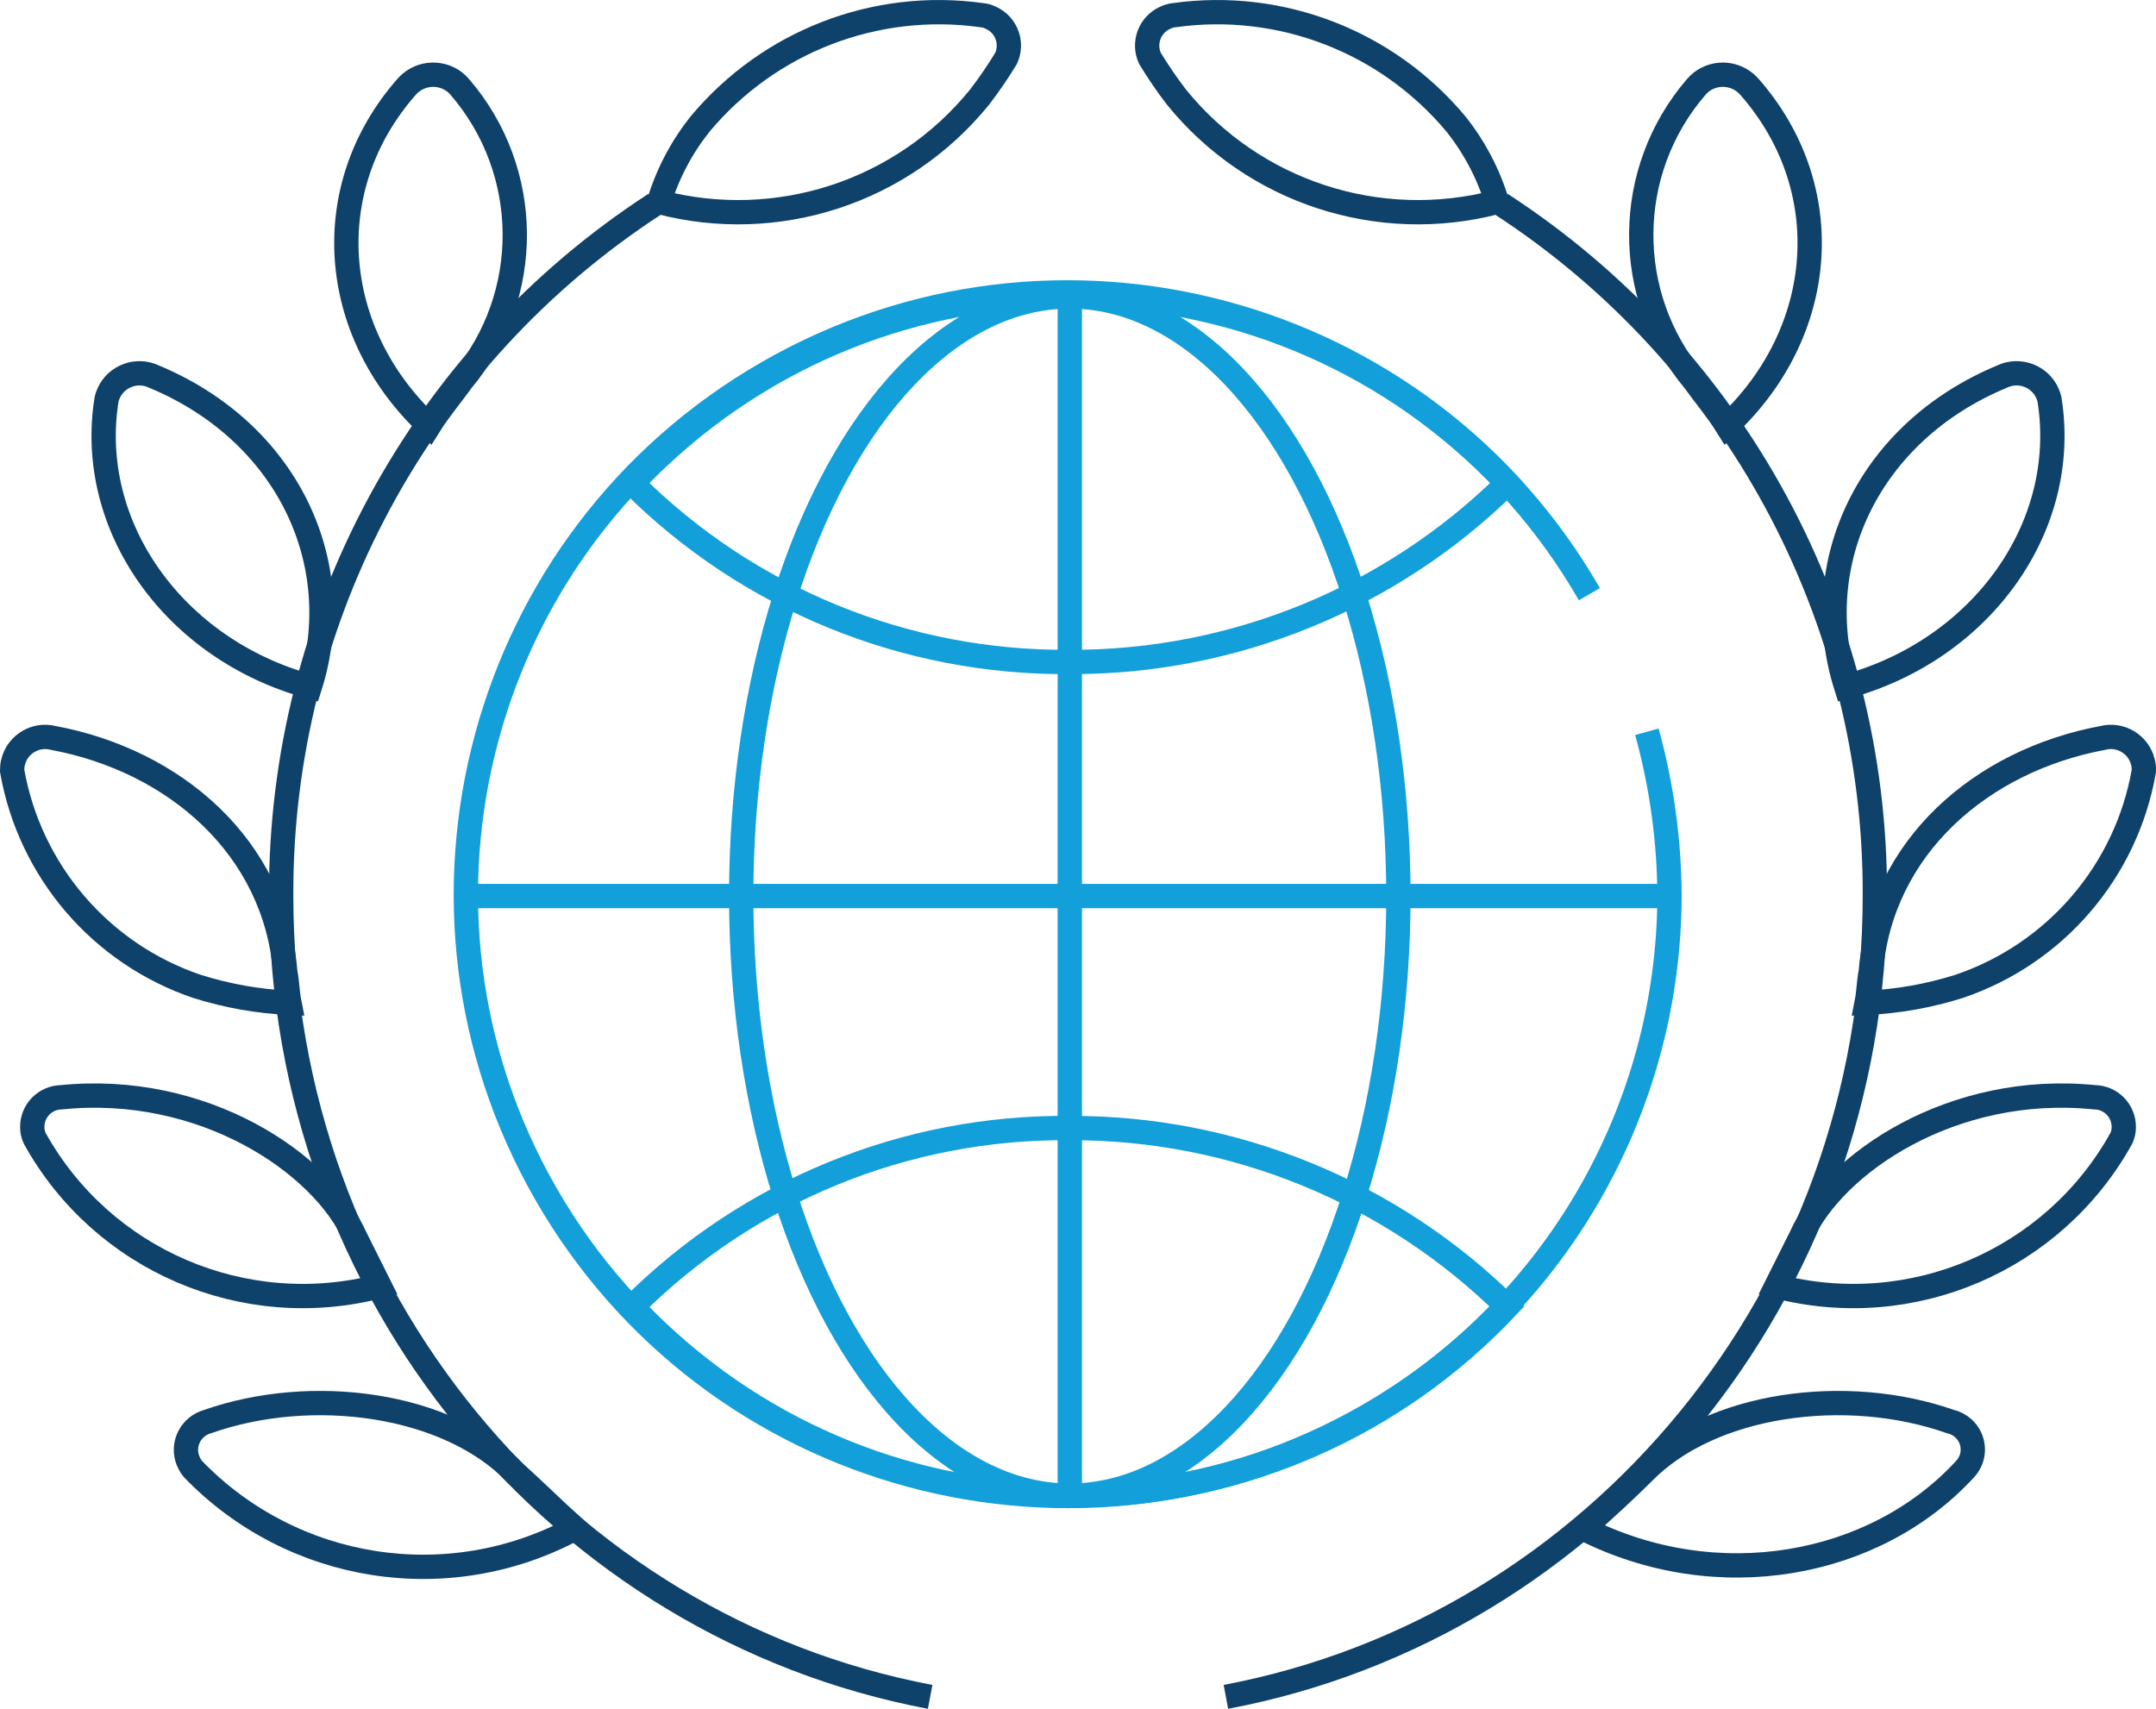 <?xml version="1.0" encoding="utf-8"?>
<!-- Generator: Adobe Illustrator 28.1.0, SVG Export Plug-In . SVG Version: 6.00 Build 0)  -->
<svg version="1.1" id="Layer_1" xmlns="http://www.w3.org/2000/svg" xmlns:xlink="http://www.w3.org/1999/xlink" x="0px" y="0px"
	 width="104.98px" height="83.22px" viewBox="0 0 104.98 83.22" enable-background="new 0 0 104.98 83.22" xml:space="preserve">
<g id="ICON_organization_Flaticon" transform="translate(-196.499 -225.363)">
	<path id="Path_2439" fill="none" stroke="#0E426B" stroke-width="1.184" stroke-miterlimit="10" d="M228.39,235.3
		c-11.4,7.41-18.26,20.1-18.2,33.7c0,19.4,13.6,35.6,31.6,39"/>
	<path id="Path_2440" fill="none" stroke="#0E426B" stroke-width="1.184" stroke-miterlimit="10" d="M244.29,226.1
		c-5.18-0.72-10.35,1.29-13.7,5.3c-0.9,1.13-1.58,2.42-2,3.8c5.75,1.51,11.85-0.48,15.6-5.1c0.47-0.61,0.9-1.24,1.3-1.9
		c0.34-0.75,0.01-1.63-0.74-1.97C244.61,226.16,244.45,226.11,244.29,226.1z"/>
	<path id="Path_2441" fill="none" stroke="#0E426B" stroke-width="1.184" stroke-miterlimit="10" d="M217.39,246.1L217.39,246.1
		c0.5-0.8,1.1-1.5,1.6-2.2c3.47-4.15,3.43-10.2-0.1-14.3c-0.61-0.72-1.69-0.8-2.41-0.19c-0.07,0.06-0.13,0.12-0.19,0.19
		C211.99,234.5,212.49,241.5,217.39,246.1z"/>
	<path id="Path_2442" fill="none" stroke="#0E426B" stroke-width="1.184" stroke-miterlimit="10" d="M211.59,258.8
		c1.9-6-1.1-12.4-7.6-15.1c-0.82-0.39-1.81-0.03-2.19,0.79c-0.05,0.1-0.08,0.2-0.11,0.31C200.69,251,204.99,257,211.59,258.8z"/>
	<path id="Path_2443" fill="none" stroke="#0E426B" stroke-width="1.184" stroke-miterlimit="10" d="M206.09,273.4
		c1.46,0.46,2.97,0.73,4.5,0.8l0,0c-0.1-0.5-0.1-1-0.2-1.5c-0.5-6.1-5.4-10.3-11.3-11.4c-0.86-0.22-1.74,0.31-1.95,1.17
		c-0.04,0.14-0.05,0.28-0.05,0.43C197.95,267.78,201.4,271.81,206.09,273.4z"/>
	<path id="Path_2444" fill="none" stroke="#0E426B" stroke-width="1.184" stroke-miterlimit="10" d="M214.99,288L214.99,288
		l-1.2-2.4c-1.6-3.6-7.4-7.5-14.3-6.8c-0.79,0.01-1.43,0.66-1.42,1.46c0,0.19,0.04,0.37,0.12,0.54
		C201.49,286.75,208.4,289.71,214.99,288z"/>
	<path id="Path_2445" fill="none" stroke="#0E426B" stroke-width="1.184" stroke-miterlimit="10" d="M221.59,297.1
		c-3.3-3.4-9.9-4.3-15-2.5c-0.76,0.22-1.2,1.01-0.98,1.77c0.06,0.19,0.15,0.37,0.28,0.53c4.85,5.03,12.45,6.22,18.6,2.9l0,0
		C223.49,298.9,222.59,298,221.59,297.1z"/>
	<path id="Path_2446" fill="none" stroke="#0E426B" stroke-width="1.184" stroke-miterlimit="10" d="M273.59,299.8L273.59,299.8
		c6.5,3.3,14.2,1.9,18.6-2.9c0.52-0.56,0.49-1.44-0.08-1.97c-0.18-0.16-0.39-0.28-0.62-0.33c-5.1-1.8-11.7-0.9-15,2.5
		C275.59,298,274.59,298.9,273.59,299.8z"/>
	<path id="Path_2447" fill="none" stroke="#0E426B" stroke-width="1.184" stroke-miterlimit="10" d="M269.59,235.3
		c11.4,7.41,18.26,20.1,18.2,33.7c0,19.4-13.6,35.6-31.6,39"/>
	<path id="Path_2448" fill="none" stroke="#0E426B" stroke-width="1.184" stroke-miterlimit="10" d="M253.69,226.1
		c5.18-0.72,10.35,1.29,13.7,5.3c0.9,1.13,1.58,2.42,2,3.8c-5.75,1.51-11.85-0.48-15.6-5.1c-0.47-0.61-0.9-1.24-1.3-1.9
		c-0.34-0.75-0.01-1.63,0.74-1.97C253.38,226.16,253.53,226.11,253.69,226.1z"/>
	<path id="Path_2449" fill="none" stroke="#0E426B" stroke-width="1.184" stroke-miterlimit="10" d="M280.59,246.1L280.59,246.1
		c-0.5-0.8-1.1-1.5-1.6-2.2c-3.47-4.15-3.43-10.2,0.1-14.3c0.61-0.72,1.69-0.8,2.41-0.19c0.07,0.06,0.13,0.12,0.19,0.19
		C285.99,234.5,285.49,241.5,280.59,246.1z"/>
	<path id="Path_2450" fill="none" stroke="#0E426B" stroke-width="1.184" stroke-miterlimit="10" d="M286.39,258.8
		c-1.9-6,1.1-12.4,7.6-15.1c0.82-0.39,1.81-0.03,2.19,0.79c0.05,0.1,0.08,0.2,0.11,0.31C297.29,251,292.99,257,286.39,258.8z"/>
	<path id="Path_2451" fill="none" stroke="#0E426B" stroke-width="1.184" stroke-miterlimit="10" d="M291.89,273.4
		c-1.46,0.46-2.97,0.73-4.5,0.8l0,0c0.1-0.5,0.1-1,0.2-1.5c0.5-6.1,5.4-10.3,11.3-11.4c0.86-0.22,1.74,0.31,1.95,1.17
		c0.04,0.14,0.05,0.28,0.05,0.43C300.04,267.78,296.59,271.81,291.89,273.4z"/>
	<path id="Path_2452" fill="none" stroke="#0E426B" stroke-width="1.184" stroke-miterlimit="10" d="M282.99,288L282.99,288l1.2-2.4
		c1.6-3.6,7.4-7.5,14.3-6.8c0.79,0.01,1.43,0.66,1.42,1.46c0,0.19-0.04,0.37-0.12,0.54C296.49,286.75,289.58,289.71,282.99,288z"/>
	<g id="Group_3052">
		<path id="Path_2453" fill="none" stroke="#129FDA" stroke-width="1.184" stroke-miterlimit="10" d="M248.59,257.6
			c7.97,0.03,15.63-3.1,21.3-8.7c-11.08-11.76-29.59-12.32-41.36-1.24c-0.43,0.4-0.84,0.82-1.24,1.24
			C232.94,254.54,240.61,257.67,248.59,257.6z"/>
		<path id="Path_2454" fill="none" stroke="#129FDA" stroke-width="1.184" stroke-miterlimit="10" d="M248.59,280.3
			c7.97-0.03,15.63,3.1,21.3,8.7c-11.08,11.76-29.59,12.32-41.36,1.24c-0.43-0.4-0.84-0.82-1.24-1.24
			C232.94,283.36,240.61,280.22,248.59,280.3z"/>
		
			<ellipse id="Ellipse_8" fill="none" stroke="#129FDA" stroke-width="1.184" stroke-miterlimit="10" cx="248.59" cy="269" rx="16" ry="29.2"/>
		
			<line id="Line_97" fill="none" stroke="#129FDA" stroke-width="1.184" stroke-miterlimit="10" x1="219.69" y1="269" x2="277.49" y2="269"/>
		
			<line id="Line_98" fill="none" stroke="#129FDA" stroke-width="1.184" stroke-miterlimit="10" x1="248.59" y1="297.9" x2="248.59" y2="240"/>
		<path id="Path_2455" fill="none" stroke="#129FDA" stroke-width="1.184" stroke-miterlimit="10" d="M273.89,254.3
			c-8.07-14.03-25.98-18.86-40.01-10.79s-18.86,25.98-10.79,40.01s25.98,18.86,40.01,10.79c9.06-5.21,14.66-14.85,14.69-25.31
			c-0.01-2.7-0.38-5.39-1.1-8"/>
	</g>
</g>
<g>
</g>
<g>
</g>
<g>
</g>
<g>
</g>
<g>
</g>
<g>
</g>
</svg>
